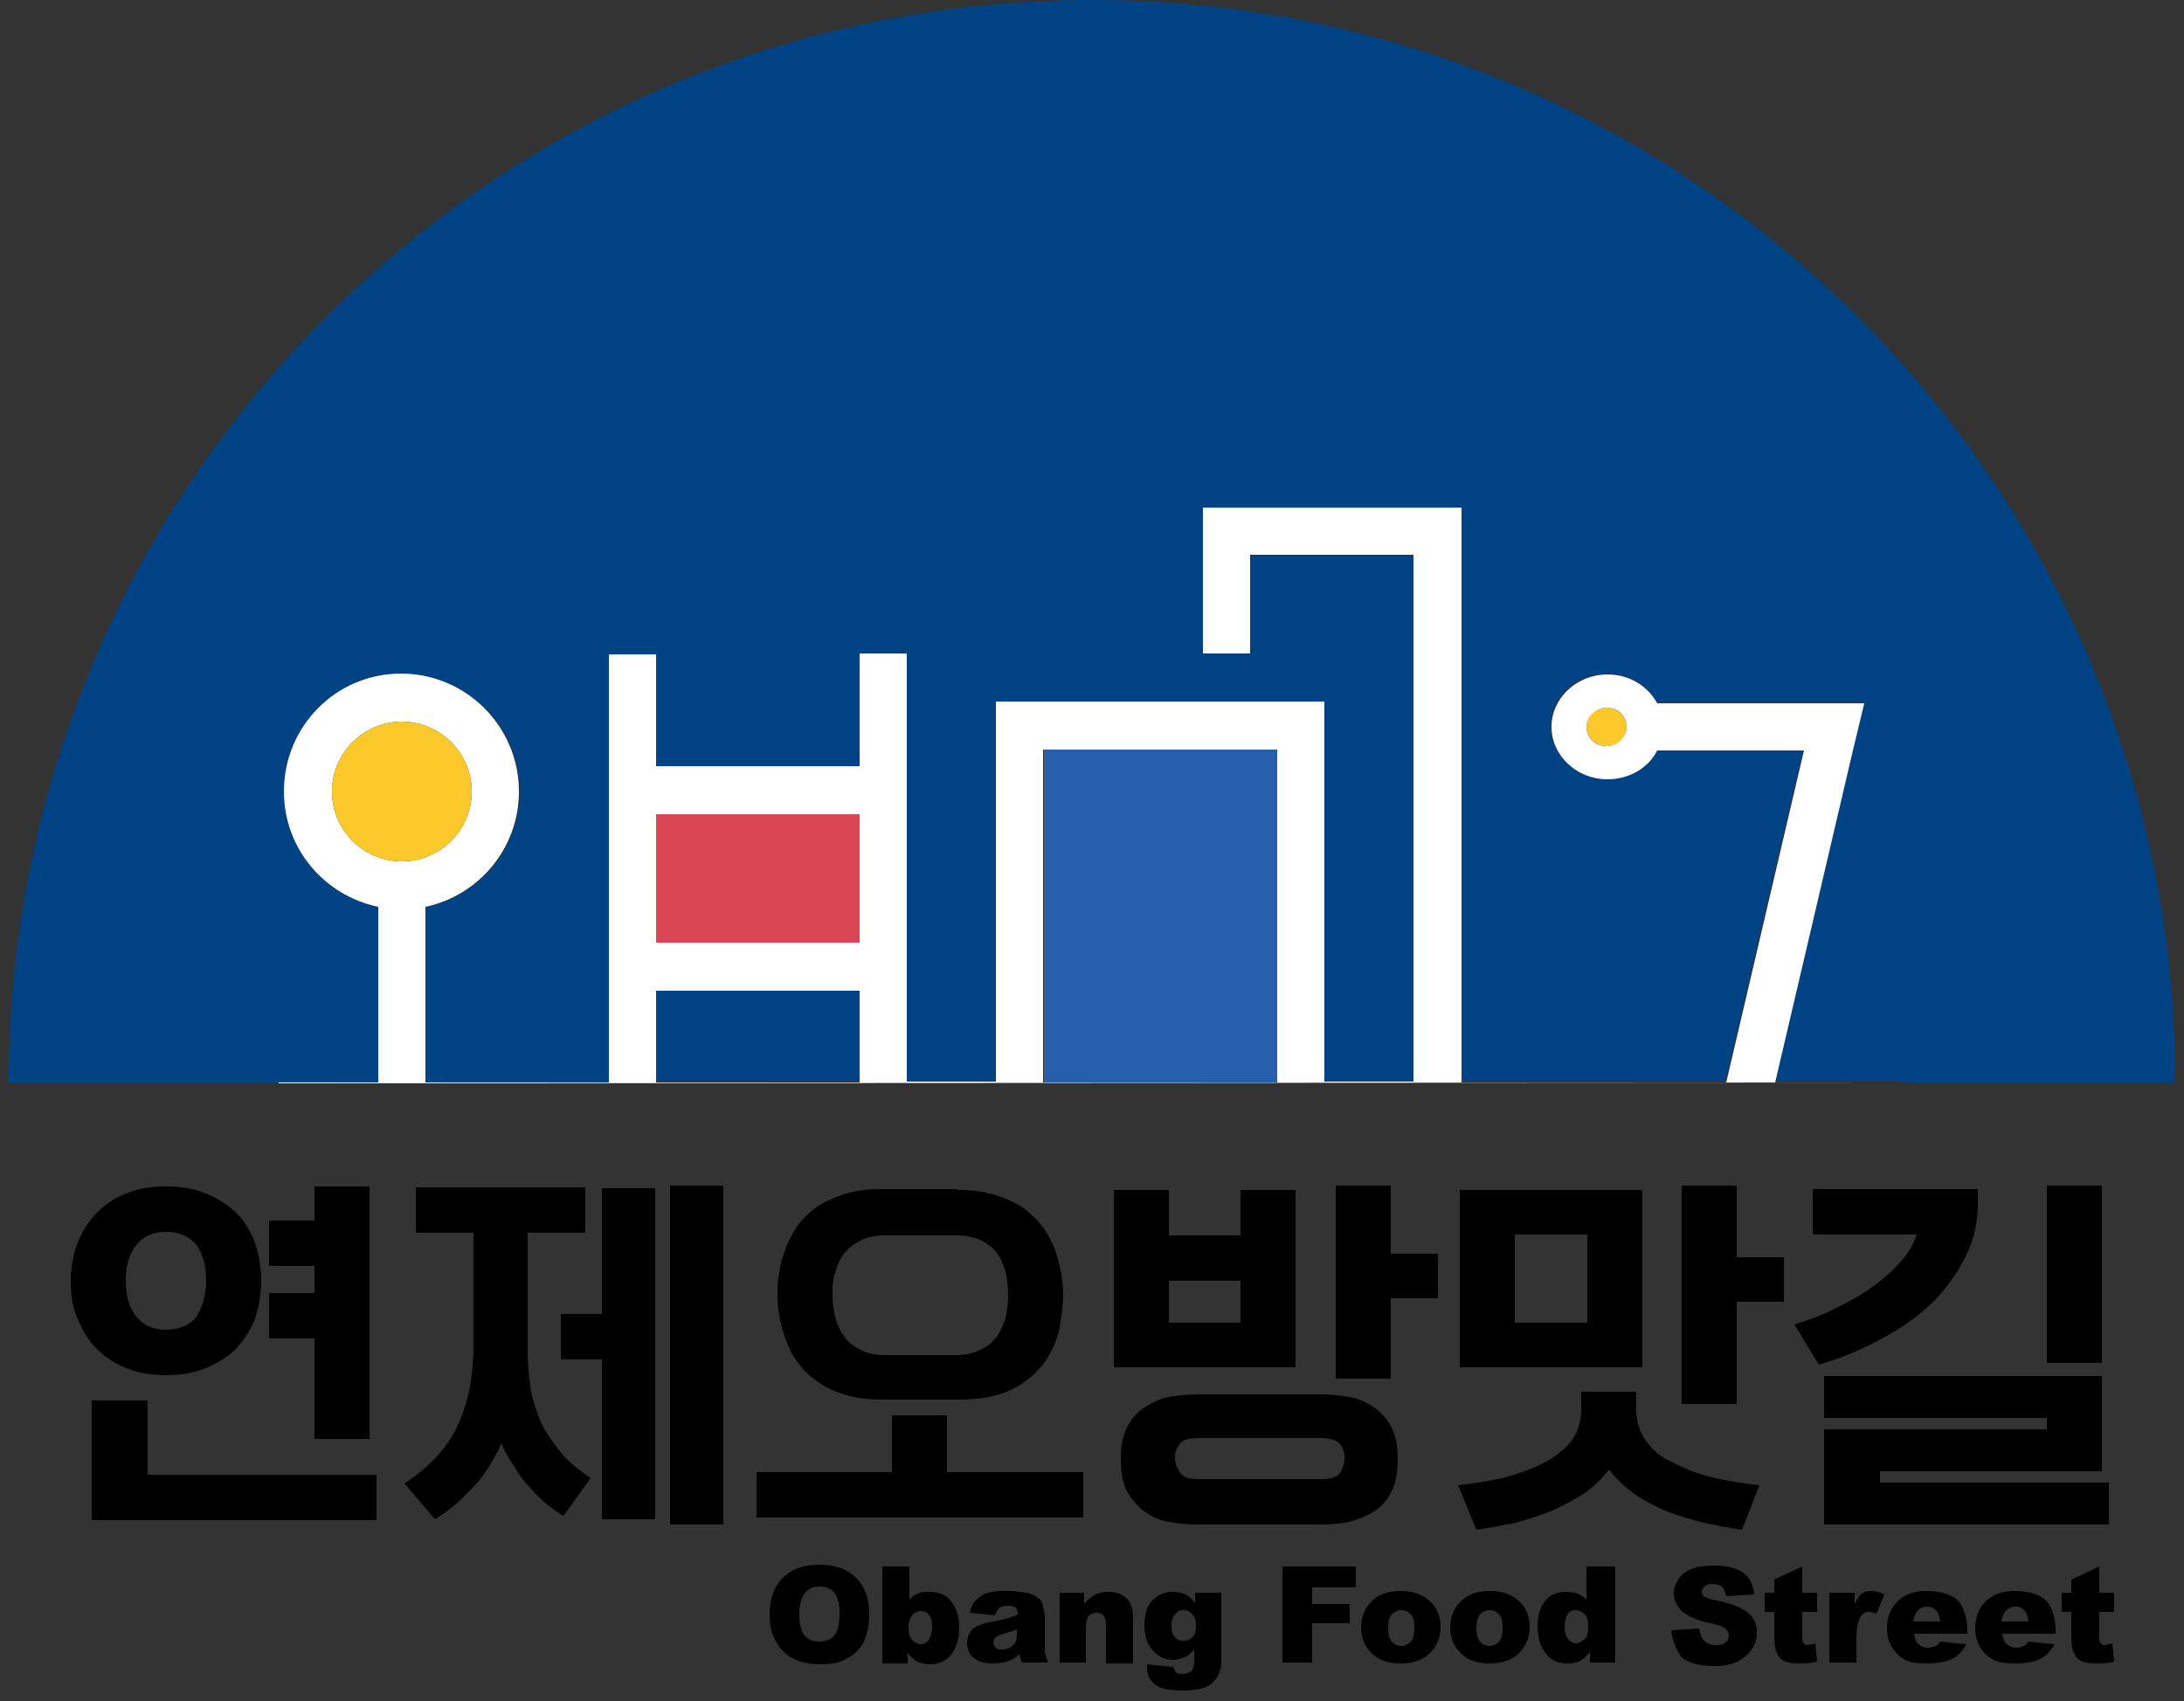 <?xml version="1.0" encoding="UTF-8"?>
<!-- Generator: Adobe Illustrator 26.5.0, SVG Export Plug-In . SVG Version: 6.00 Build 0)  -->
<svg xmlns="http://www.w3.org/2000/svg" xmlns:xlink="http://www.w3.org/1999/xlink" version="1.1" id="레이어_1" x="0px" y="0px" viewBox="0 0 250 194.7" style="enable-background:new 0 0 250 194.7;" xml:space="preserve">
<rect x="0" y="0" width="250" height="194.7" fill="#333333" stroke="none"/>
<style type="text/css">
	.st0{fill:#004385;}
	.st1{fill:#FCC92C;}
	.st2{fill:#FFFFFF;}
	.st3{fill:#2660AD;}
	.st4{fill:#DA4654;}
</style>
<g>
	<g>
		<path class="st0" d="M43.3,123.9v-20.1c-6.1-1.3-10.8-6.7-10.8-13.2c0-7.5,6-13.5,13.5-13.5c7.4,0,13.5,6,13.5,13.5    c0,6.5-4.6,11.9-10.7,13.2v20.1h20.9v-49h5.4v12.9h23.3V74.9h5.4v49H114V85.8v-5.4h5.4h26.7h3.3h2.2v43.5h10.2V63.5h-18.7v11.3    h-5.4V63.5v-5.4h5.4h18.7h5.2h0.2v27.2v38.5h30.3l8.9-38h-16.8c-1.1,2-3.2,3.3-5.7,3.3c-3.5,0-6.4-2.7-6.4-6c0-3.3,2.9-6,6.4-6    c2.5,0,4.7,1.3,5.7,3.3h18.1h5.6l-1.3,5.4l-8.9,38h14.9v0.1H249C249,55.5,193.5,0,125,0C56.5,0,1,55.5,1,124h30.9v-0.1H43.3z"></path>
		<rect x="75.1" y="113.3" class="st0" width="23.3" height="10.5"></rect>
		<path class="st1" d="M183.9,81c-1.3,0-2.3,1-2.3,2.2c0,1.2,1.1,2.2,2.3,2.2c1.3,0,2.3-1,2.3-2.2C186.2,82,185.1,81,183.9,81"></path>
		<path class="st2" d="M218.1,123.9h-14.9l8.9-38l1.3-5.4h-5.6h-18.1c-1.1-2-3.2-3.3-5.7-3.3c-3.5,0-6.4,2.7-6.4,6    c0,3.3,2.9,6,6.4,6c2.5,0,4.7-1.3,5.7-3.3h16.8l-8.9,38h-30.3V85.3V58.1H167h-5.2h-18.7h-5.4v5.4v11.3h5.4V63.5h18.7v60.3h-10.2    V80.3h-2.2h-3.3h-26.7H114v5.4v38.1h-10.2v-49h-5.4v12.9H75.1V74.9h-5.4v49H48.7v-20.1c6.1-1.3,10.7-6.7,10.7-13.2    c0-7.4-6-13.5-13.5-13.5c-7.4,0-13.4,6-13.4,13.5c0,6.5,4.6,11.9,10.8,13.2v20.1H31.9v0.1L218.1,123.9L218.1,123.9z M183.9,85.4    c-1.3,0-2.3-1-2.3-2.2c0-1.2,1.1-2.2,2.3-2.2c1.3,0,2.3,1,2.3,2.2C186.2,84.4,185.1,85.4,183.9,85.4 M38,90.6c0-4.4,3.6-8,8-8    c4.4,0,8,3.6,8,8c0,4.4-3.6,8-8,8C41.6,98.6,38,95,38,90.6 M98.4,123.9H75.1v-10.5h23.3V123.9z M98.4,107.9H75.1V93.2h23.3V107.9z     M146.1,123.9h-26.7V85.8h26.7V123.9z"></path>
		<rect x="119.5" y="85.8" class="st3" width="26.7" height="38.1"></rect>
		<path class="st1" d="M54,90.6c0-4.4-3.6-8-8-8c-4.4,0-8,3.6-8,8c0,4.4,3.6,8,8,8C50.4,98.6,54,95,54,90.6"></path>
		<rect x="75.1" y="93.2" class="st4" width="23.3" height="14.7"></rect>
	</g>
	<g>
		<path d="M88.1,184.8c0-1.8,0.5-3.2,1.5-4.2s2.4-1.5,4.2-1.5c1.8,0,3.2,0.5,4.2,1.5c1,1,1.5,2.4,1.5,4.1c0,1.3-0.2,2.3-0.6,3.2    c-0.4,0.8-1.1,1.5-1.9,1.9c-0.8,0.5-1.8,0.7-3,0.7c-1.2,0-2.3-0.2-3.1-0.6c-0.8-0.4-1.5-1-2-1.9C88.3,187.1,88.1,186,88.1,184.8z     M91.5,184.8c0,1.1,0.2,1.9,0.6,2.4c0.4,0.5,1,0.7,1.7,0.7c0.7,0,1.3-0.2,1.7-0.7c0.4-0.5,0.6-1.3,0.6-2.6c0-1-0.2-1.8-0.6-2.3    c-0.4-0.5-1-0.7-1.7-0.7c-0.7,0-1.2,0.2-1.6,0.7C91.7,182.9,91.5,183.7,91.5,184.8z"></path>
		<path d="M101,179.3h3.1v3.8c0.3-0.3,0.6-0.6,1-0.7c0.4-0.2,0.8-0.2,1.3-0.2c1,0,1.8,0.3,2.4,1c0.6,0.7,1,1.7,1,3    c0,0.9-0.1,1.6-0.4,2.3c-0.3,0.7-0.7,1.2-1.2,1.5c-0.5,0.3-1.1,0.5-1.7,0.5c-0.5,0-1-0.1-1.5-0.3c-0.3-0.2-0.7-0.5-1.1-1v1.2H101    V179.3z M104,186.2c0,0.7,0.1,1.2,0.4,1.5c0.3,0.3,0.6,0.5,1,0.5c0.4,0,0.7-0.2,0.9-0.5c0.2-0.3,0.4-0.8,0.4-1.5    c0-0.6-0.1-1.1-0.4-1.4c-0.2-0.3-0.5-0.4-0.9-0.4c-0.4,0-0.8,0.2-1,0.5C104.2,185.2,104,185.6,104,186.2z"></path>
		<path d="M113.9,184.9l-2.9-0.3c0.1-0.5,0.3-0.9,0.5-1.2c0.2-0.3,0.5-0.5,0.9-0.8c0.3-0.2,0.7-0.3,1.2-0.4c0.5-0.1,1-0.1,1.6-0.1    c0.9,0,1.6,0.1,2.2,0.2c0.6,0.1,1,0.3,1.4,0.6c0.3,0.2,0.5,0.5,0.6,1c0.1,0.4,0.2,0.8,0.2,1.2v3.5c0,0.4,0,0.7,0.1,0.9    c0,0.2,0.2,0.5,0.3,0.8H117c-0.1-0.2-0.2-0.4-0.2-0.5c0-0.1-0.1-0.3-0.1-0.5c-0.4,0.4-0.8,0.7-1.2,0.8c-0.5,0.2-1.2,0.3-1.9,0.3    c-0.9,0-1.7-0.2-2.2-0.7c-0.5-0.4-0.7-1-0.7-1.6c0-0.6,0.2-1.1,0.5-1.5c0.4-0.4,1-0.7,2-0.9c1.1-0.2,1.9-0.4,2.2-0.5    c0.3-0.1,0.7-0.2,1.1-0.4c0-0.4-0.1-0.6-0.2-0.8c-0.2-0.1-0.4-0.2-0.8-0.2c-0.5,0-0.9,0.1-1.1,0.2    C114.2,184.3,114,184.5,113.9,184.9z M116.5,186.5c-0.4,0.1-0.9,0.3-1.3,0.4c-0.6,0.2-1,0.3-1.2,0.5c-0.2,0.2-0.3,0.4-0.3,0.6    c0,0.2,0.1,0.4,0.3,0.6c0.2,0.2,0.4,0.2,0.7,0.2c0.3,0,0.7-0.1,0.9-0.2c0.3-0.2,0.5-0.4,0.6-0.6c0.1-0.2,0.2-0.5,0.2-0.9V186.5z"></path>
		<path d="M121.3,182.3h2.8v1.3c0.4-0.5,0.9-0.9,1.3-1.1c0.4-0.2,1-0.3,1.6-0.3c0.8,0,1.5,0.3,2,0.8c0.5,0.5,0.7,1.3,0.7,2.3v5.1    h-3.1v-4.4c0-0.5-0.1-0.9-0.3-1.1c-0.2-0.2-0.4-0.3-0.8-0.3c-0.4,0-0.7,0.1-0.9,0.4c-0.2,0.3-0.3,0.8-0.3,1.5v3.8h-3V182.3z"></path>
		<path d="M136.9,182.3h2.9v7.5l0,0.4c0,0.5-0.1,1-0.3,1.4c-0.2,0.5-0.5,0.8-0.8,1.1c-0.4,0.3-0.8,0.5-1.3,0.6    c-0.5,0.1-1.2,0.2-1.9,0.2c-1.6,0-2.7-0.2-3.3-0.7c-0.6-0.5-0.9-1.1-0.9-1.9c0-0.1,0-0.2,0-0.4l3,0.3c0.1,0.3,0.2,0.5,0.3,0.6    c0.2,0.2,0.5,0.2,0.8,0.2c0.4,0,0.8-0.1,1-0.4c0.2-0.2,0.3-0.6,0.3-1.2v-1.2c-0.3,0.4-0.6,0.6-0.9,0.8c-0.5,0.2-1,0.4-1.5,0.4    c-1.1,0-1.9-0.5-2.6-1.4c-0.5-0.7-0.7-1.5-0.7-2.6c0-1.2,0.3-2.2,0.9-2.8c0.6-0.6,1.4-1,2.3-1c0.6,0,1.1,0.1,1.5,0.3    c0.4,0.2,0.8,0.6,1.1,1V182.3z M134.1,186.1c0,0.6,0.1,1,0.4,1.3c0.2,0.3,0.6,0.4,1,0.4c0.4,0,0.7-0.1,1-0.4    c0.3-0.3,0.4-0.7,0.4-1.3c0-0.6-0.1-1-0.4-1.3c-0.3-0.3-0.6-0.5-1-0.5c-0.4,0-0.7,0.1-0.9,0.4C134.2,185,134.1,185.5,134.1,186.1z    "></path>
		<path d="M146.8,179.3h8.4v2.4h-5v1.9h4.3v2.2h-4.3v4.5h-3.4V179.3z"></path>
		<path d="M155.8,186.3c0-1.2,0.4-2.2,1.2-3c0.8-0.8,1.9-1.2,3.3-1.2c1.6,0,2.8,0.5,3.6,1.4c0.7,0.7,1,1.7,1,2.7    c0,1.2-0.4,2.2-1.2,3c-0.8,0.8-1.9,1.2-3.4,1.2c-1.3,0-2.3-0.3-3.1-1C156.3,188.6,155.8,187.6,155.8,186.3z M158.9,186.3    c0,0.7,0.1,1.2,0.4,1.6c0.3,0.3,0.6,0.5,1.1,0.5c0.4,0,0.8-0.2,1.1-0.5c0.3-0.3,0.4-0.9,0.4-1.6c0-0.7-0.1-1.2-0.4-1.5    s-0.6-0.5-1.1-0.5c-0.4,0-0.8,0.2-1.1,0.5C159,185.1,158.9,185.6,158.9,186.3z"></path>
		<path d="M166,186.3c0-1.2,0.4-2.2,1.2-3c0.8-0.8,1.9-1.2,3.3-1.2c1.6,0,2.8,0.5,3.6,1.4c0.7,0.7,1,1.7,1,2.7c0,1.2-0.4,2.2-1.2,3    c-0.8,0.8-1.9,1.2-3.4,1.2c-1.3,0-2.3-0.3-3.1-1C166.5,188.6,166,187.6,166,186.3z M169,186.3c0,0.7,0.1,1.2,0.4,1.6    c0.3,0.3,0.6,0.5,1.1,0.5c0.4,0,0.8-0.2,1.1-0.5c0.3-0.3,0.4-0.9,0.4-1.6c0-0.7-0.1-1.2-0.4-1.5c-0.3-0.3-0.6-0.5-1.1-0.5    c-0.4,0-0.8,0.2-1.1,0.5C169.2,185.1,169,185.6,169,186.3z"></path>
		<path d="M184.9,179.3v11H182v-1.2c-0.4,0.5-0.8,0.8-1.1,1c-0.4,0.2-0.9,0.3-1.5,0.3c-1.1,0-1.9-0.4-2.5-1.2    c-0.6-0.8-0.9-1.8-0.9-3c0-1.3,0.3-2.3,0.9-3c0.6-0.7,1.4-1,2.4-1c0.5,0,0.9,0.1,1.3,0.2c0.4,0.2,0.7,0.4,1,0.7v-3.8H184.9z     M181.8,186.2c0-0.6-0.1-1.1-0.4-1.4c-0.3-0.3-0.6-0.5-1-0.5c-0.4,0-0.7,0.1-0.9,0.4c-0.2,0.3-0.4,0.8-0.4,1.5    c0,0.6,0.1,1.1,0.4,1.4c0.2,0.3,0.6,0.5,0.9,0.5c0.4,0,0.7-0.2,1-0.5C181.7,187.4,181.8,186.9,181.8,186.2z"></path>
		<path d="M191.3,186.6l3.2-0.2c0.1,0.5,0.2,0.9,0.4,1.2c0.3,0.4,0.8,0.7,1.5,0.7c0.5,0,0.9-0.1,1.1-0.3c0.3-0.2,0.4-0.5,0.4-0.8    c0-0.3-0.1-0.5-0.4-0.8c-0.2-0.2-0.8-0.4-1.7-0.6c-1.5-0.3-2.5-0.8-3.2-1.3c-0.6-0.6-1-1.3-1-2.1c0-0.6,0.2-1.1,0.5-1.6    c0.3-0.5,0.8-0.9,1.5-1.2c0.7-0.3,1.6-0.4,2.7-0.4c1.4,0,2.5,0.3,3.2,0.8c0.7,0.5,1.2,1.3,1.3,2.5l-3.2,0.2    c-0.1-0.5-0.3-0.9-0.5-1.1c-0.3-0.2-0.6-0.3-1.1-0.3c-0.4,0-0.7,0.1-0.9,0.3c-0.2,0.2-0.3,0.4-0.3,0.6c0,0.2,0.1,0.3,0.2,0.5    c0.2,0.1,0.5,0.3,1.1,0.4c1.5,0.3,2.5,0.6,3.2,1c0.6,0.3,1.1,0.7,1.4,1.2c0.3,0.5,0.4,1,0.4,1.6c0,0.7-0.2,1.4-0.6,1.9    c-0.4,0.6-0.9,1-1.6,1.4c-0.7,0.3-1.6,0.5-2.6,0.5c-1.9,0-3.2-0.4-3.9-1.1C191.8,188.6,191.4,187.7,191.3,186.6z"></path>
		<path d="M206.3,179.3v3h1.7v2.2h-1.7v2.8c0,0.3,0,0.6,0.1,0.7c0.1,0.2,0.3,0.3,0.5,0.3c0.2,0,0.5-0.1,0.9-0.2l0.2,2.1    c-0.8,0.2-1.5,0.2-2.1,0.2c-0.8,0-1.3-0.1-1.7-0.3c-0.4-0.2-0.6-0.5-0.8-0.9c-0.2-0.4-0.3-1-0.3-1.9v-2.8h-1.1v-2.2h1.1v-1.5    L206.3,179.3z"></path>
		<path d="M209.4,182.3h2.9v1.3c0.3-0.6,0.6-1,0.8-1.2c0.3-0.2,0.7-0.3,1.1-0.3c0.4,0,0.9,0.1,1.5,0.4l-0.9,2.2    c-0.4-0.1-0.6-0.2-0.9-0.2c-0.4,0-0.7,0.2-0.9,0.5c-0.3,0.5-0.5,1.3-0.5,2.6v2.7h-3.1V182.3z"></path>
		<path d="M225.2,187h-6.1c0.1,0.5,0.2,0.9,0.4,1.1c0.3,0.3,0.7,0.5,1.2,0.5c0.3,0,0.6-0.1,0.9-0.2c0.2-0.1,0.3-0.3,0.5-0.5l3,0.3    c-0.5,0.8-1,1.4-1.7,1.7c-0.6,0.3-1.6,0.5-2.8,0.5c-1.1,0-1.9-0.1-2.5-0.4c-0.6-0.3-1.1-0.8-1.5-1.4c-0.4-0.6-0.6-1.4-0.6-2.3    c0-1.2,0.4-2.2,1.2-3c0.8-0.8,1.9-1.2,3.3-1.2c1.1,0,2,0.2,2.7,0.5c0.7,0.3,1.2,0.8,1.5,1.5c0.3,0.7,0.5,1.5,0.5,2.6V187z     M222.1,185.6c-0.1-0.6-0.2-1-0.5-1.3c-0.3-0.3-0.6-0.4-1-0.4c-0.5,0-0.9,0.2-1.2,0.6c-0.2,0.2-0.3,0.6-0.4,1.1H222.1z"></path>
		<path d="M235.3,187h-6.1c0.1,0.5,0.2,0.9,0.4,1.1c0.3,0.3,0.7,0.5,1.2,0.5c0.3,0,0.6-0.1,0.9-0.2c0.2-0.1,0.3-0.3,0.5-0.5l3,0.3    c-0.5,0.8-1,1.4-1.7,1.7c-0.6,0.3-1.6,0.5-2.8,0.5c-1.1,0-1.9-0.1-2.5-0.4c-0.6-0.3-1.1-0.8-1.5-1.4c-0.4-0.6-0.6-1.4-0.6-2.3    c0-1.2,0.4-2.2,1.2-3c0.8-0.8,1.9-1.2,3.3-1.2c1.1,0,2,0.2,2.7,0.5c0.7,0.3,1.2,0.8,1.5,1.5c0.3,0.7,0.5,1.5,0.5,2.6V187z     M232.2,185.6c-0.1-0.6-0.2-1-0.5-1.3s-0.6-0.4-1-0.4c-0.5,0-0.9,0.2-1.2,0.6c-0.2,0.2-0.3,0.6-0.4,1.1H232.2z"></path>
		<path d="M240.3,179.3v3h1.7v2.2h-1.7v2.8c0,0.3,0,0.6,0.1,0.7c0.1,0.2,0.3,0.3,0.5,0.3c0.2,0,0.5-0.1,0.9-0.2l0.2,2.1    c-0.8,0.2-1.5,0.2-2.1,0.2c-0.8,0-1.3-0.1-1.7-0.3c-0.4-0.2-0.6-0.5-0.8-0.9c-0.2-0.4-0.3-1-0.3-1.9v-2.8h-1.1v-2.2h1.1v-1.5    L240.3,179.3z"></path>
	</g>
	<g>
		<path d="M8.1,146.6c0-1.7,0.3-3.2,0.9-4.6c0.5-1.3,1.3-2.4,2.3-3.4c0.9-0.9,2.1-1.6,3.4-2.1c1.3-0.5,2.8-0.7,4.3-0.7    c1.5,0,3,0.2,4.3,0.7c1.3,0.5,2.5,1.2,3.5,2.1c1,0.9,1.7,2,2.3,3.4c0.5,1.4,0.8,2.9,0.8,4.6c0,1.7-0.3,3.2-0.8,4.6    c-0.6,1.3-1.3,2.4-2.3,3.4c-1,0.9-2.2,1.6-3.5,2.1c-1.3,0.5-2.8,0.7-4.3,0.7c-1.5,0-3-0.2-4.3-0.7c-1.3-0.5-2.5-1.2-3.4-2.1    c-1-0.9-1.7-2-2.3-3.4C8.3,149.8,8.1,148.3,8.1,146.6z M16.9,160.3v8.5h26.2v5.2H10.5v-13.7H16.9z M23.6,146.6    c0-1.7-0.4-3.1-1.1-4.1c-0.8-1-2-1.5-3.5-1.5c-1.5,0-2.6,0.5-3.4,1.5c-0.8,1-1.2,2.4-1.2,4.1c0,1.7,0.4,3.1,1.2,4.1    c0.8,1,1.9,1.5,3.4,1.5c1.5,0,2.7-0.5,3.5-1.5C23.1,149.7,23.6,148.3,23.6,146.6z M42.3,135.7v29H36v-11.5h-5.2v-5.2H36v-3.1h-5.2    v-5.2H36v-3.9H42.3z"></path>
		<path d="M60.4,141.4v12.9c0,1.5,0.1,3,0.3,4.3c0.2,1.4,0.6,2.7,1.1,3.9c0.5,1.2,1.3,2.4,2.2,3.5c0.9,1.2,2.2,2.2,3.6,3.2l-3.1,4.3    c-0.6-0.3-1.2-0.8-1.9-1.3c-0.7-0.6-1.3-1.2-1.9-1.9c-0.7-0.7-1.3-1.5-1.8-2.4c-0.6-0.8-1.1-1.7-1.5-2.7c-0.4,1-1,1.9-1.5,2.8    c-0.6,0.9-1.2,1.7-1.9,2.4c-0.7,0.7-1.4,1.4-2.1,2c-0.7,0.6-1.5,1.1-2.1,1.5l-3.5-4.1c1.5-1,2.7-2,3.8-3.2c1-1.1,1.8-2.3,2.4-3.7    c0.6-1.3,1-2.7,1.3-4.2c0.2-1.4,0.4-2.9,0.4-4.6v-13h-6.6v-5.2h19.4v5.2H60.4z M68.9,136H75v37.9h-6.1v-18.3h-4.7v-5.2h4.7V136z     M82.8,135.7v38.8h-6.1v-38.8H82.8z"></path>
		<path d="M102.1,168.5V162h6.3v6.5H124v5.2H86.6v-5.2H102.1z M109.6,136.2c1.7,0,3.1,0.2,4.4,0.6c1.2,0.4,2.3,0.9,3.2,1.5    c0.9,0.7,1.6,1.4,2.2,2.2c0.6,0.8,1,1.7,1.4,2.6c0.3,0.9,0.5,1.8,0.7,2.7c0.1,0.9,0.2,1.7,0.2,2.4c0,1.2-0.2,2.4-0.4,3.8    c-0.3,1.4-0.9,2.7-1.7,3.9c-0.9,1.2-2.1,2.3-3.7,3.1c-1.6,0.8-3.6,1.2-6.1,1.2H101c-1.7,0-3.2-0.2-4.4-0.6    c-1.3-0.4-2.3-0.9-3.2-1.6c-0.9-0.6-1.6-1.4-2.2-2.2c-0.6-0.8-1-1.7-1.3-2.6c-0.3-0.9-0.6-1.7-0.7-2.7c-0.2-0.9-0.2-1.7-0.2-2.4    c0-0.7,0-1.5,0.2-2.4c0.1-0.9,0.3-1.7,0.7-2.7c0.3-0.9,0.8-1.7,1.3-2.6c0.6-0.8,1.3-1.5,2.2-2.2c0.9-0.6,2-1.1,3.2-1.5    c1.2-0.4,2.6-0.6,4.4-0.6H109.6z M95.3,148.2c0,0.9,0.1,1.7,0.3,2.5c0.2,0.8,0.5,1.6,1,2.2c0.4,0.7,1.1,1.2,1.9,1.6    c0.7,0.4,1.7,0.6,2.8,0.6h8.1c1.1,0,2.1-0.2,2.8-0.6c0.7-0.3,1.4-0.8,1.9-1.5c0.4-0.6,0.8-1.4,1-2.2c0.2-0.8,0.3-1.7,0.3-2.6    c0-0.9-0.1-1.7-0.3-2.6c-0.2-0.8-0.5-1.5-1-2.2c-0.5-0.6-1.1-1.1-1.9-1.5c-0.8-0.3-1.7-0.5-2.8-0.5h-8.1c-1.1,0-2.1,0.2-2.8,0.6    c-0.8,0.4-1.4,0.9-1.9,1.5c-0.5,0.7-0.8,1.4-1,2.2C95.3,146.5,95.3,147.4,95.3,148.2z"></path>
		<path d="M127.5,156.5v-20.3h6.3v5.2h8.2v-5.2h6.3v20.3H127.5z M137.3,174.5c-1.2,0-2.4-0.1-3.5-0.3c-1.1-0.2-2-0.6-2.8-1.2    c-0.8-0.6-1.5-1.4-2-2.3c-0.5-1-0.7-2.2-0.7-3.7c0-1.4,0.2-2.6,0.7-3.6c0.5-1,1.1-1.7,2-2.3c0.8-0.5,1.7-1,2.8-1.2    c1.1-0.2,2.2-0.3,3.4-0.3h13.9c1.1,0,2.3,0.1,3.4,0.3c1.1,0.2,2,0.7,2.8,1.2c0.8,0.6,1.5,1.3,2,2.3c0.5,1,0.7,2.2,0.7,3.6    c0,1.5-0.2,2.7-0.7,3.7c-0.5,1-1.1,1.7-2,2.3c-0.8,0.5-1.8,0.9-2.8,1.2c-1.1,0.2-2.2,0.3-3.5,0.3H137.3z M133.8,146.6v4.8h8.2    v-4.8H133.8z M134.5,166.8c0,0.7,0.2,1.2,0.6,1.8c0.3,0.5,1.1,0.7,2.2,0.7h13.9c1.1,0,1.8-0.2,2.2-0.7c0.3-0.5,0.5-1.1,0.5-1.8    c0-0.6-0.2-1.2-0.6-1.6c-0.4-0.4-1.1-0.6-2.2-0.6h-13.9c-1.1,0-1.7,0.2-2.1,0.6C134.7,165.7,134.5,166.2,134.5,166.8z     M164.6,148.6h-5.4v9.2h-6.3v-22.1h6.3v7.8h5.4V148.6z"></path>
		<path d="M199.4,175.1c-1.5-0.2-2.9-0.5-4.4-0.8c-1.5-0.4-2.9-0.8-4.2-1.3c-1.3-0.6-2.6-1.2-3.7-2c-1.1-0.8-2.1-1.7-2.9-2.8    c-0.8,1-1.7,1.9-2.8,2.7c-1.1,0.7-2.4,1.4-3.7,2c-1.3,0.5-2.7,1-4.2,1.4c-1.5,0.3-3,0.6-4.5,0.8l-2.1-5.1c1.9-0.2,3.7-0.5,5.4-0.9    c1.7-0.5,3.2-1,4.5-1.7c1.3-0.7,2.3-1.5,3.1-2.5c0.7-1,1.1-2.2,1.1-3.5v-2.1h6.3v2.1c0,1.3,0.4,2.5,1.1,3.5c0.7,1,1.7,1.9,3.1,2.5    c1.3,0.7,2.8,1.3,4.5,1.7c1.7,0.4,3.5,0.7,5.4,0.9L199.4,175.1z M188,136.2v20.3h-20.9v-20.3H188z M173.4,151.4h8.3v-10.1h-8.3    V151.4z M204.2,149h-5.4v11.7h-6.3v-25h6.3v8.2h5.4V149z"></path>
		<path d="M226.4,137.7c0,2.1-0.4,4.1-1.3,5.9c-0.9,1.9-2.1,3.6-3.6,5.2c-1.6,1.6-3.5,3-5.7,4.2c-2.3,1.3-4.8,2.4-7.6,3.2l-2.8-4.6    c1.6-0.5,3.3-1.1,4.8-1.9c1.5-0.7,2.9-1.5,4.1-2.4c1.2-0.8,2.3-1.8,3.2-2.8c0.9-1,1.5-2,1.9-3.2h-11.9v-5.2h18.9V137.7z     M234.3,163.6v-1.3h-25.5v-4.8h31.8v10.9h-25.4v1.3h26.2v4.8h-32.6v-10.9H234.3z M234.3,135.7h6.3v20.3h-6.3V135.7z"></path>
	</g>
</g>
</svg>

